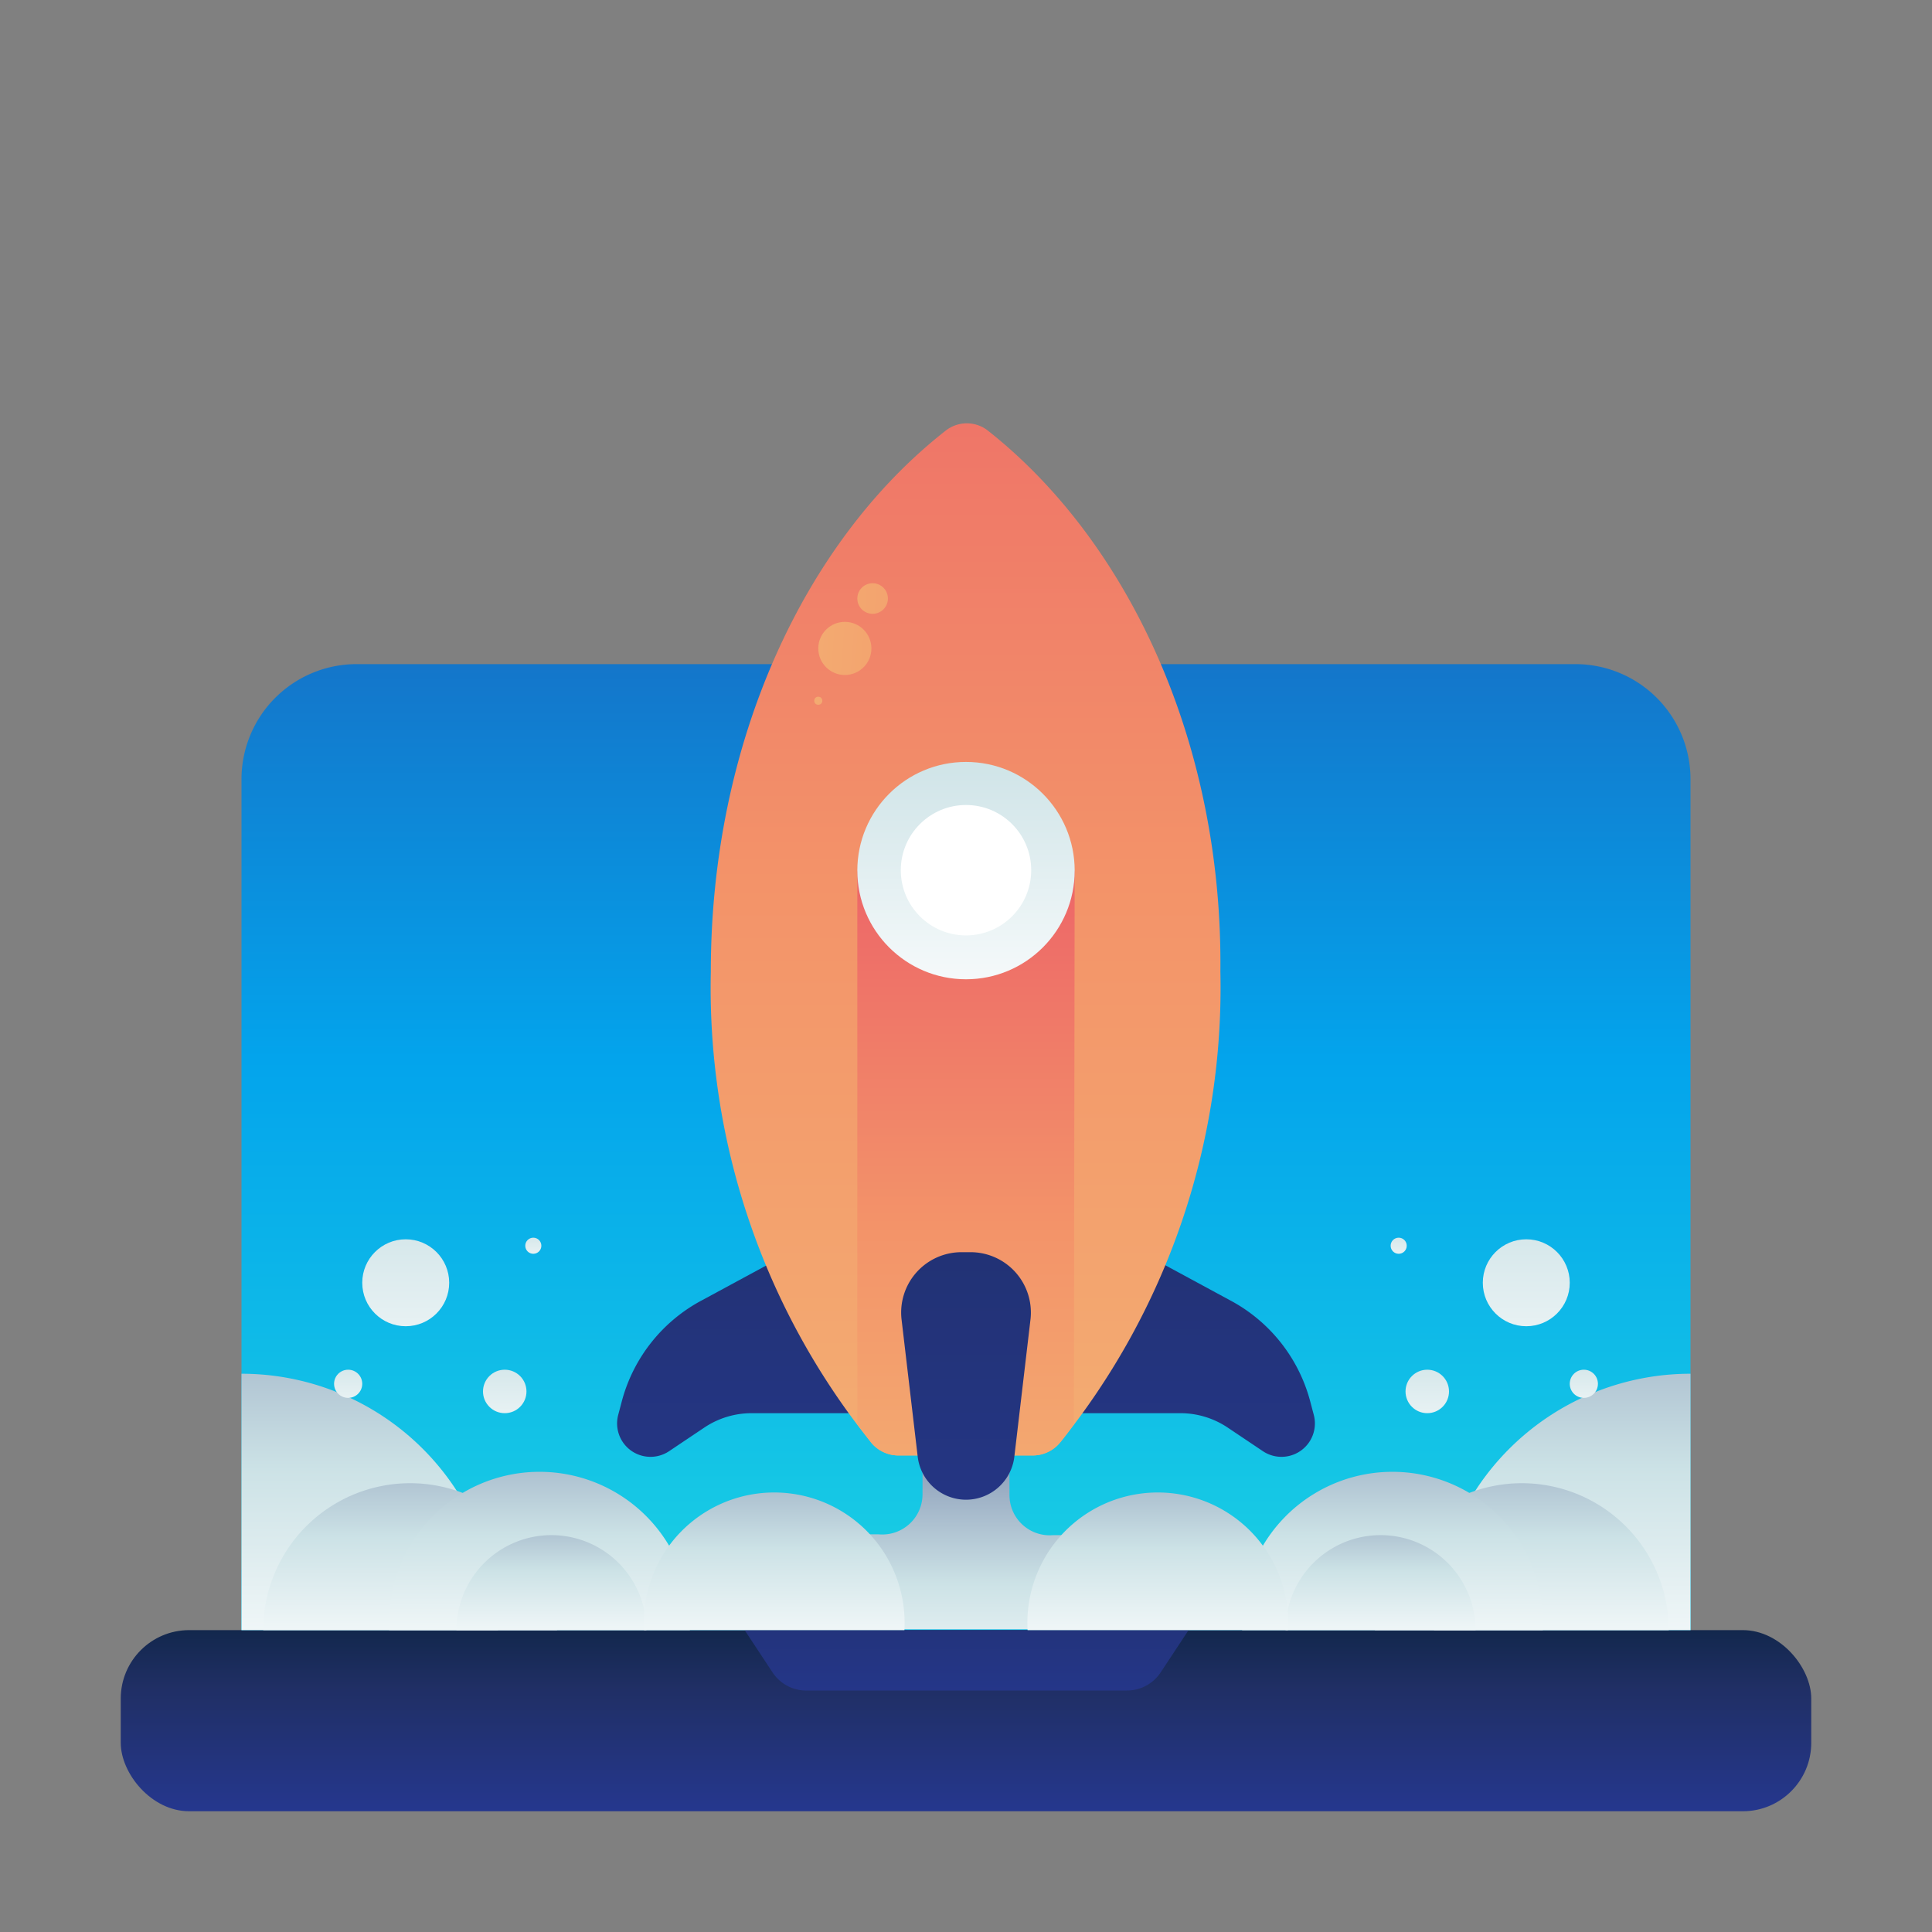 <svg id="ART" xmlns="http://www.w3.org/2000/svg" xmlns:xlink="http://www.w3.org/1999/xlink" viewBox="0 0 48 48"><rect x="0" y="0" width="48" height="48" fill="#808080" stroke="none"/><defs><style>.cls-1{fill:url(#linear-gradient);}.cls-2{fill:url(#linear-gradient-2);}.cls-3{fill:url(#linear-gradient-3);}.cls-4{fill:url(#linear-gradient-4);}.cls-5{fill:url(#linear-gradient-5);}.cls-6{fill:url(#linear-gradient-6);}.cls-7{fill:url(#linear-gradient-7);}.cls-8{fill:url(#linear-gradient-8);}.cls-9{fill:url(#linear-gradient-9);}.cls-10{fill:url(#linear-gradient-10);}.cls-11{fill:url(#linear-gradient-11);}.cls-12{fill:url(#linear-gradient-12);}.cls-13{fill:url(#linear-gradient-13);}.cls-14{fill:url(#linear-gradient-14);}.cls-15{fill:url(#linear-gradient-15);}.cls-16{fill:url(#linear-gradient-16);}.cls-17{fill:url(#linear-gradient-17);}.cls-18{fill:url(#linear-gradient-18);}.cls-19{fill:url(#linear-gradient-19);}.cls-20{fill:url(#linear-gradient-20);}.cls-21{fill:url(#linear-gradient-21);}.cls-22{fill:url(#linear-gradient-22);}.cls-23{fill:url(#linear-gradient-23);}.cls-24{fill:url(#linear-gradient-24);}.cls-25{fill:url(#linear-gradient-25);}.cls-26{fill:url(#linear-gradient-26);}.cls-27{fill:url(#linear-gradient-27);}.cls-28{fill:url(#linear-gradient-28);}.cls-29{fill:url(#linear-gradient-29);}.cls-30{fill:url(#linear-gradient-30);}.cls-31{fill:url(#linear-gradient-31);}.cls-32{fill:url(#linear-gradient-32);}.cls-33{fill:url(#linear-gradient-33);}</style><linearGradient id="linear-gradient" x1="24" y1="47.67" x2="24" y2="6.58" gradientUnits="userSpaceOnUse"><stop offset="0" stop-color="#27e9de"/><stop offset="0.52" stop-color="#03a4ec"/><stop offset="1" stop-color="#2547a8"/></linearGradient><linearGradient id="linear-gradient-2" y1="46.69" x2="24" y2="27.39" xlink:href="#linear-gradient"/><linearGradient id="linear-gradient-3" x1="24" y1="46" x2="24" y2="38.75" gradientUnits="userSpaceOnUse"><stop offset="0" stop-color="#273a9b"/><stop offset="0.56" stop-color="#202f65"/><stop offset="1" stop-color="#021e2f"/></linearGradient><linearGradient id="linear-gradient-4" y1="44.25" y2="32.53" xlink:href="#linear-gradient-3"/><linearGradient id="linear-gradient-5" x1="24" y1="42.48" x2="24" y2="36.45" gradientUnits="userSpaceOnUse"><stop offset="0" stop-color="#fff"/><stop offset="0.52" stop-color="#cce2e6"/><stop offset="1" stop-color="#8fa1bb"/></linearGradient><linearGradient id="linear-gradient-6" x1="18.88" y1="44.91" x2="18.88" y2="9.02" xlink:href="#linear-gradient-3"/><linearGradient id="linear-gradient-7" x1="-1205.89" y1="44.91" x2="-1205.89" y2="9.02" gradientTransform="matrix(-1, 0, 0, 1, -1176.77, 0)" xlink:href="#linear-gradient-3"/><linearGradient id="linear-gradient-8" x1="24" y1="49.85" x2="24" y2="-7.18" gradientUnits="userSpaceOnUse"><stop offset="0" stop-color="#f3c57a"/><stop offset="0.49" stop-color="#f39369"/><stop offset="1" stop-color="#e94867"/></linearGradient><linearGradient id="linear-gradient-9" x1="24" y1="44.37" x2="24" y2="15.91" xlink:href="#linear-gradient-8"/><linearGradient id="linear-gradient-10" x1="24" y1="25.71" x2="24" y2="11.85" xlink:href="#linear-gradient-5"/><linearGradient id="linear-gradient-11" x1="24" y1="19.22" x2="24" y2="16.27" xlink:href="#linear-gradient-5"/><linearGradient id="linear-gradient-12" x1="13.79" y1="15.58" x2="38.51" y2="17.38" xlink:href="#linear-gradient-8"/><linearGradient id="linear-gradient-13" x1="13.88" y1="14.3" x2="38.6" y2="16.1" xlink:href="#linear-gradient-8"/><linearGradient id="linear-gradient-14" x1="13.69" y1="16.93" x2="38.41" y2="18.73" xlink:href="#linear-gradient-8"/><linearGradient id="linear-gradient-15" y1="47.17" y2="6.36" xlink:href="#linear-gradient-3"/><linearGradient id="linear-gradient-16" x1="9.19" y1="42.3" x2="9.19" y2="31.14" xlink:href="#linear-gradient-5"/><linearGradient id="linear-gradient-17" x1="10.18" y1="41.53" x2="10.18" y2="35.14" xlink:href="#linear-gradient-5"/><linearGradient id="linear-gradient-18" x1="13.4" y1="41.55" x2="13.4" y2="35.01" xlink:href="#linear-gradient-5"/><linearGradient id="linear-gradient-19" x1="13.7" y1="41.17" x2="13.7" y2="37.03" xlink:href="#linear-gradient-5"/><linearGradient id="linear-gradient-20" x1="19.28" y1="41.41" x2="19.28" y2="35.75" xlink:href="#linear-gradient-5"/><linearGradient id="linear-gradient-21" x1="10.08" y1="35.96" x2="10.08" y2="23.55" xlink:href="#linear-gradient-5"/><linearGradient id="linear-gradient-22" x1="12.54" y1="36.61" x2="12.54" y2="30.41" xlink:href="#linear-gradient-5"/><linearGradient id="linear-gradient-23" x1="8.65" y1="35.71" x2="8.65" y2="31.66" xlink:href="#linear-gradient-5"/><linearGradient id="linear-gradient-24" x1="13.25" y1="31.69" x2="13.25" y2="29.43" xlink:href="#linear-gradient-5"/><linearGradient id="linear-gradient-25" x1="-131.81" y1="42.3" x2="-131.81" y2="31.14" gradientTransform="matrix(-1, 0, 0, 1, -93, 0)" xlink:href="#linear-gradient-5"/><linearGradient id="linear-gradient-26" x1="-130.82" y1="41.53" x2="-130.82" y2="35.14" gradientTransform="matrix(-1, 0, 0, 1, -93, 0)" xlink:href="#linear-gradient-5"/><linearGradient id="linear-gradient-27" x1="-127.6" y1="41.55" x2="-127.6" y2="35.01" gradientTransform="matrix(-1, 0, 0, 1, -93, 0)" xlink:href="#linear-gradient-5"/><linearGradient id="linear-gradient-28" x1="-127.3" y1="41.17" x2="-127.3" y2="37.03" gradientTransform="matrix(-1, 0, 0, 1, -93, 0)" xlink:href="#linear-gradient-5"/><linearGradient id="linear-gradient-29" x1="-121.72" y1="41.41" x2="-121.72" y2="35.75" gradientTransform="matrix(-1, 0, 0, 1, -93, 0)" xlink:href="#linear-gradient-5"/><linearGradient id="linear-gradient-30" x1="-130.92" y1="35.96" x2="-130.92" y2="23.55" gradientTransform="matrix(-1, 0, 0, 1, -93, 0)" xlink:href="#linear-gradient-5"/><linearGradient id="linear-gradient-31" x1="-128.46" y1="36.61" x2="-128.46" y2="30.41" gradientTransform="matrix(-1, 0, 0, 1, -93, 0)" xlink:href="#linear-gradient-5"/><linearGradient id="linear-gradient-32" x1="-132.35" y1="35.71" x2="-132.35" y2="31.66" gradientTransform="matrix(-1, 0, 0, 1, -93, 0)" xlink:href="#linear-gradient-5"/><linearGradient id="linear-gradient-33" x1="-127.75" y1="31.69" x2="-127.75" y2="29.43" gradientTransform="matrix(-1, 0, 0, 1, -93, 0)" xlink:href="#linear-gradient-5"/></defs><title>startup, laptop, computer, launch, monitor</title><path class="cls-1" d="M8.86,16.5H39.14A2.86,2.86,0,0,1,42,19.36V42a0,0,0,0,1,0,0H6a0,0,0,0,1,0,0V19.36A2.86,2.86,0,0,1,8.86,16.5Z"/><rect class="cls-2" x="6" y="39" width="36" height="3"/><rect class="cls-3" x="3" y="40.5" width="42" height="4.5" rx="1.7" ry="1.7"/><path class="cls-4" d="M18.5,40.5l.7,1.06A1,1,0,0,0,20,42H28a1,1,0,0,0,.83-.44l.7-1.06Z"/><path class="cls-5" d="M26.36,38.14h-.19a1,1,0,0,1-1.09-1V35.47H22.92v1.65a1,1,0,0,1-1.09,1h-.19a2.36,2.36,0,0,0-2.36,2.36h9.45A2.36,2.36,0,0,0,26.36,38.14Z"/><path class="cls-6" d="M20.24,30.79,17.45,32.3a4,4,0,0,0-2,2.51l-.09.34a.83.83,0,0,0,1.27.9l.88-.59a2.11,2.11,0,0,1,1.17-.35H22.4"/><path class="cls-7" d="M27.76,30.79l2.79,1.51a4,4,0,0,1,2,2.51l.09.34a.83.83,0,0,1-1.27.9l-.88-.59a2.11,2.11,0,0,0-1.17-.35H25.6"/><path class="cls-8" d="M24.52,10.68a.85.85,0,0,0-1,0c-3.51,2.73-5.86,7.73-5.86,13.46a18,18,0,0,0,4,11.72.88.88,0,0,0,.64.3l1.69,0,1.69,0a.88.88,0,0,0,.64-.3,18,18,0,0,0,4-11.72C30.38,18.41,28,13.41,24.52,10.68Z"/><path class="cls-9" d="M26.7,21.63H21.3V35.39c.12.15.24.32.36.47a.88.88,0,0,0,.64.3l1.69,0,1.69,0a.88.88,0,0,0,.64-.3c.13-.15.24-.31.36-.47Z"/><circle class="cls-10" cx="24" cy="21.63" r="2.7"/><circle class="cls-11" cx="24" cy="21.62" r="1.62"/><circle class="cls-12" cx="20.99" cy="16.11" r="0.66"/><circle class="cls-13" cx="21.68" cy="14.87" r="0.38"/><circle class="cls-14" cx="20.33" cy="17.41" r="0.1"/><path class="cls-15" d="M24,37.26h0a1.21,1.21,0,0,1-1.2-1.07l-.4-3.4a1.5,1.5,0,0,1,1.49-1.68h.22A1.5,1.5,0,0,1,25.6,32.8l-.4,3.4A1.21,1.21,0,0,1,24,37.26Z"/><path class="cls-16" d="M6,40.5h6.37A6.37,6.37,0,0,0,6,34.13Z"/><path class="cls-17" d="M6.54,40.5a3.65,3.65,0,1,1,7.3,0"/><path class="cls-18" d="M9.67,40.5a3.74,3.74,0,1,1,7.47,0"/><path class="cls-19" d="M11.34,40.5a2.36,2.36,0,0,1,4.72,0"/><path class="cls-20" d="M16,40.5a3.24,3.24,0,1,1,6.47,0"/><circle class="cls-21" cx="10.08" cy="31.87" r="1.08"/><circle class="cls-22" cx="12.54" cy="34.57" r="0.54"/><circle class="cls-23" cx="8.65" cy="34.38" r="0.35"/><circle class="cls-24" cx="13.25" cy="30.95" r="0.2"/><path class="cls-25" d="M42,40.5H35.63A6.37,6.37,0,0,1,42,34.13Z"/><path class="cls-26" d="M41.46,40.5a3.65,3.65,0,1,0-7.3,0"/><path class="cls-27" d="M38.33,40.5a3.74,3.74,0,1,0-7.47,0"/><path class="cls-28" d="M36.66,40.5a2.36,2.36,0,0,0-4.72,0"/><path class="cls-29" d="M32,40.5a3.24,3.24,0,1,0-6.47,0"/><circle class="cls-30" cx="37.92" cy="31.87" r="1.08"/><circle class="cls-31" cx="35.46" cy="34.57" r="0.54"/><circle class="cls-32" cx="39.35" cy="34.38" r="0.35"/><circle class="cls-33" cx="34.75" cy="30.95" r="0.2"/></svg>